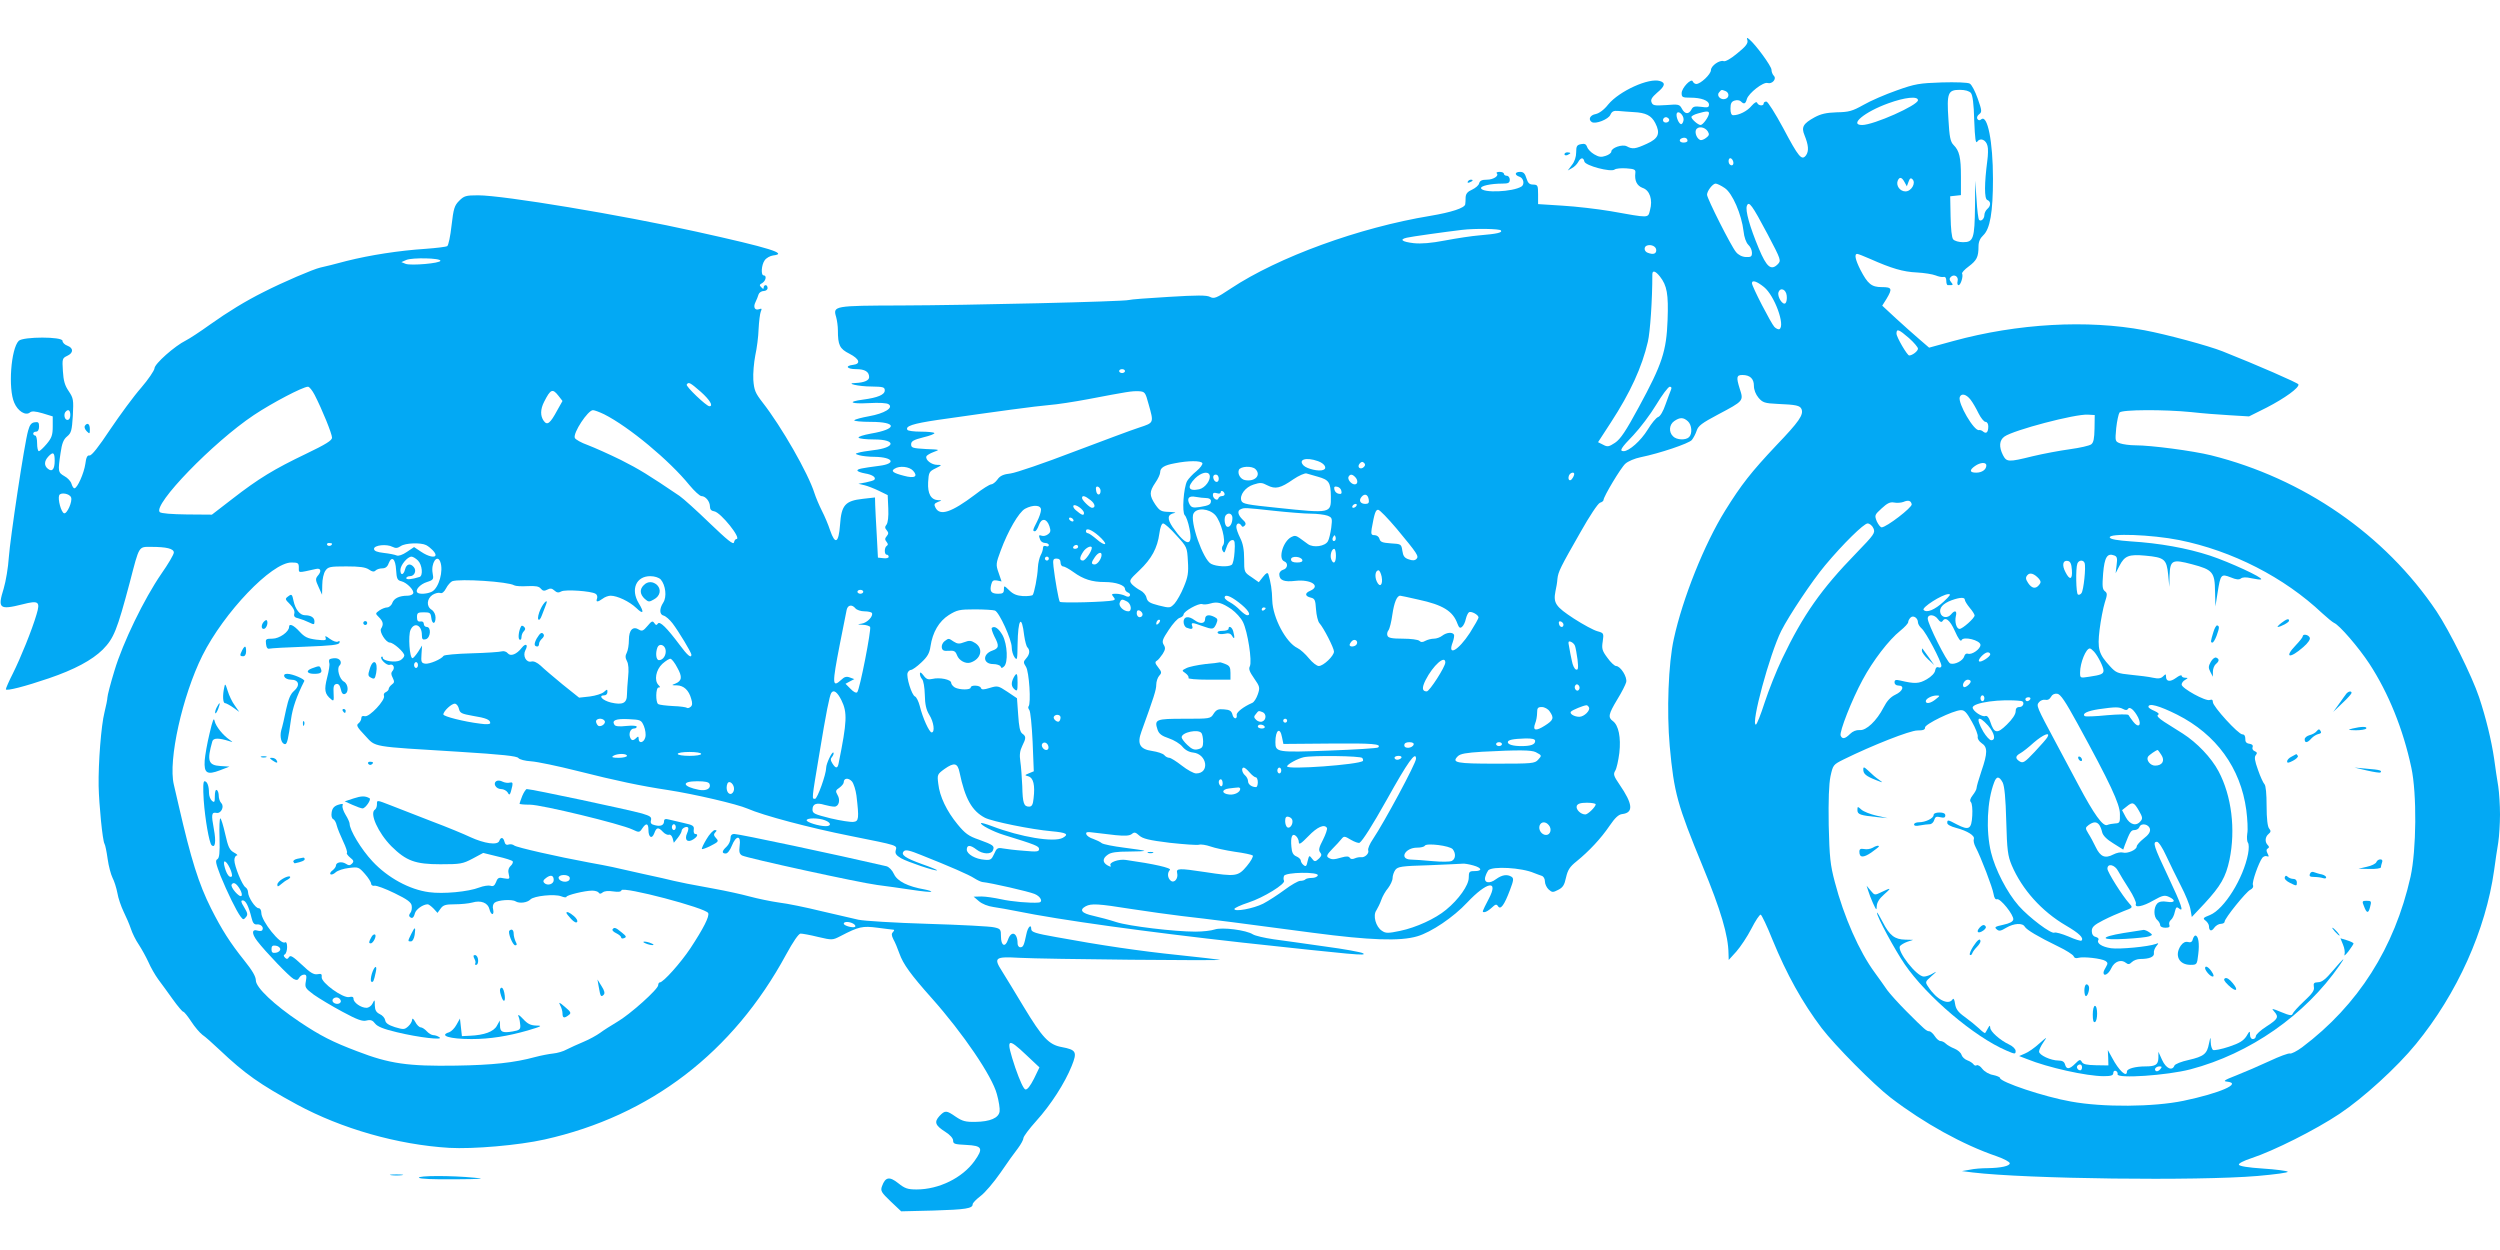 <?xml version="1.0" standalone="no"?>
<!DOCTYPE svg PUBLIC "-//W3C//DTD SVG 20010904//EN"
 "http://www.w3.org/TR/2001/REC-SVG-20010904/DTD/svg10.dtd">
<svg version="1.0" xmlns="http://www.w3.org/2000/svg"
 width="1280pt" height="640pt" viewBox="0 0 1280 640"
 preserveAspectRatio="xMidYMid meet">
<g transform="translate(0,640) scale(0.1,-0.1)"
fill="#03a9f4" stroke="none">
<path d="M8947 6192 c3 -15 -10 -31 -52 -65 -32 -27 -62 -44 -70 -40 -21 7
-65 -24 -65 -46 0 -21 -53 -71 -75 -71 -7 0 -15 6 -18 13 -7 19 -57 -33 -57
-60 0 -21 5 -23 44 -23 57 0 96 -15 96 -36 0 -14 -7 -16 -40 -11 -33 4 -42 2
-50 -14 -14 -26 -34 -24 -49 5 -12 22 -17 23 -80 18 -60 -4 -69 -2 -75 14 -6
14 2 26 28 49 41 34 45 51 15 60 -56 18 -208 -51 -265 -120 -21 -27 -46 -45
-64 -49 -29 -5 -40 -28 -20 -41 19 -12 85 14 95 37 8 18 17 22 40 20 17 -2 53
-4 80 -6 61 -3 90 -17 110 -56 27 -53 17 -79 -43 -106 -59 -27 -74 -29 -103
-13 -23 12 -79 -8 -79 -27 0 -7 -13 -17 -29 -22 -23 -8 -35 -6 -59 8 -17 10
-33 27 -36 38 -5 14 -13 18 -31 14 -21 -4 -25 -10 -25 -42 0 -23 -8 -48 -22
-65 l-21 -28 21 12 c12 6 26 20 32 31 13 24 27 26 32 3 4 -21 136 -56 155 -41
6 5 33 8 60 6 41 -3 48 -6 46 -23 -5 -40 8 -66 37 -77 37 -12 53 -61 38 -114
-11 -42 0 -41 -203 -5 -66 11 -176 24 -245 28 l-125 8 0 50 c0 46 -2 49 -25
50 -19 0 -27 7 -35 33 -7 24 -15 32 -32 32 -28 0 -30 -16 -3 -25 21 -7 27 -39
10 -50 -45 -28 -199 -34 -207 -9 -4 12 49 24 110 24 30 0 37 4 37 20 0 11 -7
20 -15 20 -8 0 -15 5 -15 10 0 6 -10 10 -22 10 -12 0 -18 -3 -15 -7 14 -13
-17 -33 -50 -33 -26 0 -36 -5 -40 -19 -2 -10 -19 -24 -36 -32 -23 -10 -32 -21
-33 -39 0 -14 -1 -30 -2 -36 -3 -19 -71 -41 -178 -59 -365 -60 -779 -211
-1022 -372 -75 -50 -86 -54 -107 -43 -17 9 -64 9 -211 0 -104 -6 -196 -13
-204 -16 -23 -8 -823 -27 -1166 -28 -345 -1 -350 -2 -333 -59 5 -18 9 -48 9
-68 0 -76 9 -95 59 -120 52 -27 60 -52 19 -57 -44 -5 -32 -22 15 -22 45 0 67
-13 67 -41 0 -17 -26 -28 -70 -30 -56 -1 15 -18 83 -18 59 -1 67 -3 67 -20 0
-22 -36 -37 -111 -47 -84 -11 -64 -23 28 -18 55 3 94 1 103 -6 26 -18 -22 -47
-100 -61 -39 -7 -73 -16 -76 -21 -3 -4 35 -8 85 -8 136 0 136 -37 0 -60 -38
-7 -67 -16 -63 -21 3 -5 38 -9 79 -9 115 0 112 -42 -4 -55 -31 -4 -65 -9 -76
-13 -18 -5 -18 -6 5 -13 14 -4 50 -8 80 -8 94 -2 110 -35 22 -46 -91 -12 -112
-16 -112 -24 0 -5 18 -11 39 -15 38 -6 59 -21 47 -33 -3 -3 -23 -9 -43 -13
l-38 -7 30 -7 c17 -4 50 -17 75 -29 l45 -22 3 -68 c2 -42 -2 -74 -9 -83 -9
-11 -9 -18 1 -29 10 -12 10 -18 0 -30 -10 -12 -10 -18 -1 -29 8 -10 9 -16 1
-21 -13 -8 -13 -45 0 -45 6 0 10 -5 10 -11 0 -6 -12 -9 -27 -7 l-28 3 -6 115
c-4 63 -7 132 -8 154 l-1 39 -62 -7 c-91 -10 -110 -32 -117 -133 -7 -94 -25
-104 -51 -28 -9 28 -28 73 -42 100 -14 28 -31 68 -38 90 -32 102 -169 341
-266 465 -37 48 -43 62 -47 115 -2 33 3 89 10 125 8 36 16 97 17 135 2 39 7
79 11 89 7 16 5 18 -8 13 -22 -8 -32 10 -19 36 6 12 13 30 16 40 3 9 15 17 26
17 11 0 20 7 20 15 0 8 -4 15 -10 15 -5 0 -10 -5 -10 -12 0 -9 -3 -9 -12 1
-11 10 -10 14 5 22 18 11 24 39 7 39 -15 0 -12 53 5 77 8 12 28 23 43 25 79 9
-13 38 -393 122 -381 85 -988 186 -1117 186 -63 0 -72 -3 -97 -28 -24 -24 -29
-39 -39 -126 -6 -55 -16 -102 -22 -106 -6 -4 -56 -10 -111 -14 -137 -9 -284
-32 -404 -62 -55 -15 -116 -30 -135 -34 -36 -8 -192 -75 -290 -125 -94 -47
-182 -101 -275 -167 -50 -36 -105 -72 -123 -81 -57 -28 -161 -120 -161 -143
-1 -11 -31 -56 -68 -99 -38 -43 -109 -140 -159 -214 -59 -89 -95 -135 -106
-133 -11 2 -17 -10 -21 -43 -7 -48 -41 -125 -56 -125 -5 0 -11 10 -15 23 -3
12 -19 30 -36 39 -33 19 -34 24 -20 118 7 50 15 70 33 85 22 18 25 30 30 107
4 81 3 89 -21 125 -20 29 -27 53 -30 103 -4 63 -3 66 22 78 33 15 33 40 1 52
-14 5 -25 16 -25 25 0 22 -201 22 -224 0 -40 -40 -55 -245 -23 -317 18 -43 58
-68 80 -50 9 8 27 7 65 -4 l52 -16 0 -51 c0 -44 -5 -59 -31 -90 -17 -20 -35
-37 -40 -37 -5 0 -9 18 -9 40 0 22 -4 40 -10 40 -5 0 -10 5 -10 10 0 6 7 10
15 10 9 0 15 10 15 26 0 21 -4 25 -22 22 -17 -2 -26 -13 -34 -43 -19 -65 -92
-552 -99 -650 -3 -49 -15 -121 -26 -158 -32 -103 -23 -111 97 -81 82 21 91 14
71 -52 -23 -79 -82 -224 -121 -302 -20 -39 -36 -76 -36 -81 0 -11 100 15 220
56 132 45 221 93 276 147 57 58 73 98 139 346 49 189 44 180 109 180 78 0 116
-9 116 -29 0 -10 -29 -59 -64 -109 -88 -128 -197 -352 -240 -496 -20 -65 -36
-127 -36 -137 0 -9 -7 -44 -15 -76 -17 -66 -32 -259 -30 -378 2 -95 20 -279
30 -295 4 -6 11 -41 16 -77 5 -37 17 -81 25 -97 9 -17 20 -52 25 -78 4 -26 19
-69 32 -96 13 -26 30 -66 37 -87 7 -22 25 -59 41 -82 15 -23 37 -63 49 -89 11
-26 34 -66 50 -88 17 -23 51 -69 75 -103 25 -35 49 -63 53 -63 5 0 23 -23 41
-50 18 -28 44 -58 57 -68 14 -9 53 -44 88 -77 130 -123 205 -176 396 -280 229
-124 516 -206 780 -222 121 -7 356 13 489 43 541 121 964 445 1236 947 36 66
64 107 74 107 9 0 49 -7 89 -17 73 -17 74 -17 115 4 94 49 113 53 190 43 40
-5 76 -10 81 -10 6 0 5 -5 -2 -12 -8 -8 -8 -17 2 -37 8 -14 22 -47 31 -73 19
-54 58 -108 165 -228 161 -181 310 -400 334 -492 10 -35 16 -75 14 -88 -4 -34
-49 -53 -124 -54 -51 -1 -67 4 -100 26 -49 34 -55 34 -84 4 -28 -31 -22 -48
30 -81 24 -15 40 -33 40 -45 0 -17 8 -19 67 -22 83 -4 89 -17 42 -83 -62 -86
-182 -145 -296 -145 -46 0 -60 5 -94 32 -45 36 -66 32 -83 -15 -9 -24 -4 -32
44 -78 l54 -51 165 4 c168 5 201 11 201 32 0 7 18 25 40 42 22 16 68 70 102
119 34 50 74 106 90 126 15 20 28 44 28 52 0 8 29 47 65 87 76 84 147 195 182
282 29 72 24 83 -51 97 -66 12 -99 48 -194 205 -43 72 -94 155 -112 184 -44
69 -36 75 90 68 122 -7 1052 -16 1025 -10 -11 2 -105 13 -210 24 -196 20 -405
51 -627 92 -108 19 -128 26 -128 41 0 29 -18 10 -25 -26 -12 -57 -16 -67 -31
-67 -8 0 -14 9 -14 19 0 56 -32 69 -49 20 -14 -42 -36 -32 -36 16 0 36 -2 40
-35 47 -19 5 -172 13 -340 18 -168 5 -327 15 -355 21 -27 6 -113 26 -190 44
-77 19 -174 39 -217 44 -42 6 -109 20 -150 31 -40 11 -122 29 -183 40 -133 24
-160 30 -205 40 -19 5 -89 21 -155 35 -66 15 -138 31 -160 36 -22 5 -76 15
-120 23 -162 30 -369 77 -382 87 -7 6 -20 8 -29 5 -11 -4 -18 1 -21 14 -6 24
-19 26 -27 4 -9 -23 -76 -13 -148 20 -29 14 -118 51 -198 81 -80 31 -173 67
-208 81 -75 29 -72 29 -72 5 0 -11 -5 -23 -10 -26 -30 -18 16 -119 84 -188 76
-75 122 -92 251 -92 102 0 114 2 165 29 l54 29 73 -18 c40 -9 75 -20 78 -25 3
-5 -2 -16 -11 -24 -11 -11 -14 -25 -9 -43 6 -24 4 -25 -25 -20 -26 6 -32 3
-40 -19 -8 -19 -15 -24 -29 -19 -10 3 -36 -1 -57 -9 -56 -22 -186 -34 -257
-24 -100 13 -212 74 -290 158 -58 62 -117 160 -117 193 0 6 -9 27 -21 46 -11
18 -18 39 -15 47 4 10 -1 10 -24 3 -20 -7 -29 -18 -32 -39 -3 -17 1 -31 8 -34
6 -2 15 -17 18 -32 4 -16 19 -52 33 -82 14 -29 23 -56 19 -59 -3 -3 5 -14 17
-24 18 -14 20 -20 9 -31 -10 -10 -17 -10 -32 0 -21 13 -50 7 -50 -10 0 -6 -8
-17 -17 -24 -10 -7 -15 -16 -11 -20 5 -4 16 0 27 10 10 9 40 19 68 22 47 6 50
5 81 -30 18 -20 32 -43 32 -50 0 -8 8 -13 18 -11 9 2 55 -15 102 -38 66 -32
86 -47 88 -65 2 -13 -1 -29 -7 -36 -6 -7 -8 -16 -4 -19 12 -13 21 -7 27 16 5
21 42 47 66 47 5 0 18 -10 30 -22 l20 -22 16 22 c13 18 25 22 72 22 31 0 72 4
90 9 44 13 80 -1 88 -34 3 -14 10 -25 15 -25 5 0 7 10 4 23 -4 14 -1 28 7 35
17 14 89 19 108 7 19 -12 60 -7 76 10 18 18 123 29 157 16 15 -6 27 -7 27 -3
0 9 95 32 132 32 15 0 30 -5 33 -10 5 -8 11 -7 21 1 9 7 29 9 53 5 27 -4 41
-2 43 6 7 21 434 -91 444 -117 7 -17 -24 -78 -91 -180 -50 -75 -139 -175 -157
-175 -4 0 -8 -6 -8 -14 0 -21 -147 -152 -210 -188 -30 -18 -70 -43 -87 -56
-18 -13 -56 -34 -85 -46 -29 -12 -68 -30 -86 -39 -17 -10 -49 -19 -70 -21 -20
-2 -62 -10 -92 -18 -106 -29 -217 -41 -405 -44 -246 -4 -342 10 -505 73 -127
48 -190 80 -296 151 -130 87 -224 176 -224 212 0 20 -18 51 -59 102 -73 91
-116 159 -170 266 -64 127 -103 253 -166 527 -8 33 -19 82 -25 108 -30 124 44
455 146 660 111 222 355 477 456 477 34 0 38 -3 38 -26 0 -29 -7 -28 88 -7 25
6 30 -12 8 -36 -11 -14 -11 -22 5 -56 l18 -40 1 50 c0 29 7 60 16 73 14 20 23
22 107 22 69 0 98 -4 116 -16 17 -12 26 -13 34 -5 6 6 21 11 34 11 16 0 27 8
33 26 16 40 35 23 38 -34 3 -45 6 -53 27 -58 29 -7 69 -49 60 -63 -3 -6 -16
-11 -28 -11 -42 0 -69 -13 -78 -36 -4 -13 -17 -24 -27 -24 -9 0 -27 -7 -39
-15 -22 -16 -22 -16 -3 -35 22 -22 25 -37 11 -59 -10 -16 25 -71 45 -71 18 0
74 -49 74 -66 0 -7 -9 -18 -21 -25 -25 -13 -89 -3 -89 13 0 6 -3 8 -7 5 -10
-10 27 -46 42 -41 18 7 29 -14 15 -31 -9 -10 -8 -19 1 -36 9 -19 9 -24 -5 -34
-9 -7 -16 -17 -16 -23 0 -5 -7 -12 -15 -16 -8 -3 -12 -11 -9 -19 8 -21 -75
-110 -98 -104 -12 3 -18 0 -18 -10 0 -9 -7 -21 -15 -27 -12 -9 -7 -19 34 -62
57 -61 24 -55 480 -83 223 -14 297 -22 305 -32 6 -8 35 -15 66 -17 30 -2 136
-24 235 -49 202 -51 326 -77 465 -98 136 -21 354 -72 407 -95 79 -35 320 -99
527 -140 249 -50 239 -47 232 -74 -4 -16 2 -25 27 -40 33 -19 178 -68 185 -62
1 2 -32 16 -75 31 -89 32 -113 49 -95 67 9 9 30 4 89 -20 146 -58 245 -101
272 -119 14 -9 33 -18 41 -19 43 -4 239 -49 267 -61 32 -13 45 -42 21 -44 -41
-4 -141 5 -193 17 -33 7 -78 14 -100 14 l-40 -1 27 -23 c16 -14 46 -26 75 -30
26 -4 80 -13 118 -21 225 -46 662 -106 1155 -161 581 -63 640 -69 619 -55 -9
6 -97 22 -195 35 -99 14 -217 31 -264 37 -47 7 -94 18 -105 25 -34 22 -158 38
-196 25 -17 -6 -62 -11 -98 -11 -108 0 -341 28 -406 49 -33 11 -86 25 -117 32
-60 13 -74 30 -39 49 29 15 63 13 233 -14 84 -13 200 -29 258 -36 133 -15 346
-42 673 -86 289 -38 445 -44 533 -18 72 21 186 98 256 173 101 107 163 119
111 20 -37 -72 -36 -69 -22 -69 7 0 23 10 36 22 20 19 25 20 33 8 13 -20 32 6
61 83 19 50 20 60 8 68 -23 14 -48 10 -79 -12 -35 -27 -65 -19 -55 13 4 13 11
27 15 32 21 22 171 14 235 -14 11 -4 28 -11 38 -14 10 -3 17 -15 17 -29 0 -13
9 -32 19 -41 18 -16 22 -16 49 -2 24 12 32 25 40 63 9 39 19 55 54 83 63 51
125 117 169 182 28 41 46 58 65 60 59 7 54 52 -14 151 -30 44 -33 53 -22 71 7
11 16 52 21 91 9 79 -4 142 -33 163 -26 19 -23 35 22 110 23 37 43 77 46 89 7
26 -29 83 -52 83 -7 0 -28 19 -44 42 -27 36 -30 47 -24 84 6 42 5 43 -27 52
-19 5 -73 34 -121 65 -93 61 -106 79 -94 140 4 17 9 46 10 63 4 37 15 59 119
241 45 80 88 145 99 149 10 3 18 9 18 14 0 17 89 166 112 186 13 12 48 27 78
33 98 20 246 70 262 88 8 10 20 32 25 48 8 25 27 39 108 82 134 71 133 70 112
134 -18 58 -16 69 14 69 39 0 59 -19 59 -55 0 -21 9 -44 24 -62 21 -24 31 -28
97 -31 95 -4 115 -8 123 -27 11 -29 -13 -64 -129 -185 -130 -138 -180 -202
-262 -334 -107 -172 -218 -450 -263 -657 -28 -125 -37 -372 -21 -549 22 -240
39 -300 169 -616 93 -225 131 -354 132 -447 l1 -32 39 43 c21 24 56 76 77 117
21 41 42 73 48 72 5 -2 33 -60 60 -128 73 -178 153 -322 252 -453 68 -89 266
-289 353 -356 171 -131 370 -241 543 -300 37 -13 67 -29 67 -36 0 -14 -45 -24
-114 -25 -28 0 -69 -3 -91 -8 l-40 -7 55 -7 c277 -33 1151 -44 1458 -18 90 8
160 17 155 22 -4 4 -62 12 -127 16 -75 5 -121 12 -123 20 -2 6 24 20 64 33
113 37 330 146 451 227 122 81 296 240 392 358 211 258 357 583 400 890 6 44
15 107 21 141 5 33 9 98 9 144 0 46 -4 111 -9 144 -6 34 -15 97 -21 141 -14
95 -42 210 -77 315 -36 108 -152 341 -218 440 -264 393 -682 681 -1155 799
-94 23 -306 51 -387 51 -28 0 -64 5 -78 10 -26 10 -26 11 -20 78 4 37 12 73
17 80 13 15 227 16 368 2 52 -6 140 -13 195 -16 l100 -6 90 45 c93 48 168 102
163 119 -3 8 -214 100 -388 169 -73 29 -288 87 -400 108 -292 55 -650 35 -979
-55 l-124 -34 -51 44 c-28 24 -82 72 -120 107 l-69 64 22 35 c31 52 28 60 -24
60 -53 0 -72 16 -110 89 -26 52 -32 81 -16 81 5 0 35 -12 67 -26 108 -48 168
-66 238 -69 38 -2 81 -9 96 -15 15 -6 33 -10 41 -8 9 2 14 -5 14 -19 0 -13 3
-23 8 -23 28 -1 29 1 17 15 -10 12 -10 19 -2 27 17 17 41 2 35 -21 -3 -12 -1
-21 5 -21 11 0 25 47 18 59 -3 4 12 21 34 37 41 31 50 48 50 103 0 23 8 41 24
56 35 33 50 117 50 290 0 189 -28 331 -60 304 -8 -7 -14 -6 -20 2 -4 7 0 17 9
24 15 11 15 18 -7 80 -13 37 -31 72 -41 77 -9 6 -73 8 -143 6 -115 -4 -136 -7
-231 -41 -57 -20 -134 -53 -170 -74 -57 -32 -75 -37 -137 -38 -54 -2 -81 -8
-114 -26 -58 -32 -68 -50 -51 -91 21 -52 23 -81 8 -103 -22 -29 -37 -12 -118
141 -40 74 -78 134 -85 134 -8 0 -14 -4 -14 -10 0 -14 -27 -12 -33 3 -3 8 -13
3 -29 -15 -22 -27 -64 -48 -94 -48 -9 0 -14 11 -14 34 0 26 5 36 21 41 12 4
26 2 32 -4 16 -16 24 -14 31 12 9 30 84 89 106 82 23 -7 48 21 32 37 -7 7 -12
21 -12 31 0 18 -81 129 -114 156 -12 10 -14 9 -9 -7z m-113 -258 c20 -8 21
-33 1 -40 -23 -9 -48 15 -34 32 13 16 12 16 33 8z m1257 -10 c9 -11 15 -57 17
-140 4 -97 7 -121 16 -109 15 22 45 9 52 -22 4 -13 3 -47 -1 -76 -15 -115 -16
-195 0 -201 19 -7 19 -30 0 -46 -8 -7 -15 -21 -15 -31 0 -19 -17 -35 -27 -25
-4 3 -10 50 -13 104 l-7 97 -1 -132 c-2 -165 -8 -183 -61 -183 -21 0 -44 6
-51 15 -7 8 -12 54 -13 117 l-2 103 28 3 27 3 0 94 c0 100 -8 133 -38 163 -16
16 -21 41 -26 130 -9 136 -3 152 58 152 28 0 48 -6 57 -16z m-271 -37 c0 -26
-227 -127 -286 -127 -68 0 12 67 134 111 85 31 152 38 152 16z m-1200 -98 c0
-10 -5 -21 -10 -24 -12 -7 -33 42 -24 56 8 14 34 -10 34 -32z m130 31 c0 -17
-31 -60 -43 -60 -13 0 -47 30 -47 41 0 5 15 13 33 18 44 13 57 13 57 1z m-205
-29 c7 -12 -12 -24 -25 -16 -11 7 -4 25 10 25 5 0 11 -4 15 -9z m199 -64 c9
-15 7 -21 -9 -33 -10 -8 -24 -13 -29 -11 -17 6 -29 34 -23 51 9 22 46 17 61
-7z m-104 -48 c0 -5 -9 -9 -20 -9 -22 0 -27 16 -7 23 15 5 27 -1 27 -14z m233
-103 c6 -16 -2 -28 -14 -20 -12 7 -11 34 0 34 5 0 11 -6 14 -14z m878 -108
l12 -22 9 24 c6 17 11 21 20 12 19 -19 -6 -62 -36 -62 -28 0 -49 29 -40 54 9
22 21 20 35 -6z m-920 -31 c39 -26 86 -135 96 -221 3 -30 13 -58 24 -69 11
-10 19 -28 19 -41 0 -20 -5 -23 -31 -22 -20 1 -39 11 -51 26 -25 30 -148 274
-148 293 0 19 29 57 44 57 7 0 28 -10 47 -23z m219 -236 c70 -133 70 -135 52
-154 -34 -34 -57 -15 -97 81 -46 110 -70 195 -61 218 10 27 26 6 106 -145z
m-1365 19 c7 -11 -17 -17 -110 -25 -38 -3 -117 -15 -175 -26 -73 -14 -123 -18
-162 -14 -60 7 -75 19 -35 28 19 5 198 30 282 40 67 8 194 6 200 -3z m795
-101 c0 -19 -16 -24 -44 -13 -19 7 -21 31 -3 37 22 7 47 -5 47 -24z m-6225
-54 c0 -13 -150 -26 -178 -16 l-22 9 25 11 c31 13 175 10 175 -4z m6244 -81
c36 -46 44 -89 39 -223 -6 -159 -27 -224 -147 -445 -67 -124 -94 -164 -122
-183 -32 -21 -39 -22 -61 -10 l-26 13 65 100 c101 155 160 285 190 414 12 51
23 215 23 345 0 23 16 18 39 -11z m533 -54 c54 -44 109 -196 79 -215 -5 -3
-17 2 -26 11 -17 18 -115 207 -115 224 0 18 25 10 62 -20z m116 -44 c2 -16 -1
-33 -6 -38 -14 -14 -44 34 -36 56 10 27 39 14 42 -18z m626 -217 c25 -22 46
-47 46 -54 0 -13 -29 -35 -45 -35 -10 0 -65 94 -65 112 0 27 12 22 64 -23z
m-4014 -169 c0 -5 -7 -10 -15 -10 -8 0 -15 5 -15 10 0 6 7 10 15 10 8 0 15 -4
15 -10z m-2172 -106 c46 -41 66 -74 44 -74 -15 0 -122 102 -116 111 9 15 17
11 72 -37z m-1977 -16 c39 -76 89 -199 89 -219 0 -14 -32 -34 -132 -82 -165
-79 -244 -127 -378 -231 l-105 -81 -128 1 c-77 1 -132 5 -139 12 -37 37 272
357 482 497 93 62 251 145 277 145 7 0 22 -19 34 -42z m6944 25 c-4 -10 -17
-44 -28 -75 -11 -33 -27 -60 -37 -63 -10 -3 -34 -32 -54 -65 -35 -57 -95 -110
-123 -110 -24 0 -13 17 50 82 34 36 87 106 117 156 30 50 61 91 69 92 9 0 11
-6 6 -17z m-5696 -29 l21 -27 -27 -48 c-36 -67 -51 -79 -69 -54 -18 25 -18 59
2 98 33 65 43 69 73 31z m3022 -44 c27 -96 28 -94 -48 -119 -38 -12 -189 -69
-338 -125 -148 -57 -292 -106 -320 -110 -37 -4 -55 -12 -68 -31 -10 -14 -25
-25 -32 -25 -8 0 -45 -23 -82 -52 -122 -92 -180 -111 -203 -68 -9 17 -7 22 12
30 22 8 22 9 2 9 -38 2 -55 33 -52 92 3 50 5 55 38 71 34 17 34 18 8 18 -28 0
-61 25 -55 43 2 6 19 16 38 23 33 12 32 12 -41 15 -67 4 -75 6 -75 24 0 16 12
23 63 36 34 8 59 18 56 22 -4 4 -36 7 -70 7 -35 0 -65 4 -68 9 -12 19 27 32
155 51 314 45 499 70 569 76 41 3 131 17 200 30 205 39 223 42 259 41 33 -2
35 -4 52 -67z m4208 24 c11 -14 29 -45 41 -70 12 -24 28 -44 36 -44 8 0 14
-10 14 -23 0 -30 -10 -40 -26 -27 -6 6 -16 9 -21 8 -25 -8 -110 138 -99 169 8
21 33 15 55 -13z m-9729 -79 c0 -16 -6 -25 -15 -25 -15 0 -21 31 -8 43 13 14
23 6 23 -18z m2733 4 c127 -64 335 -237 437 -363 25 -30 52 -55 61 -56 22 0
44 -28 44 -54 0 -14 7 -22 22 -24 33 -5 143 -142 113 -142 -5 0 -10 -8 -12
-17 -3 -14 -34 12 -124 98 -66 64 -136 127 -155 140 -158 107 -207 137 -300
184 -59 29 -135 63 -169 76 -34 12 -64 29 -67 37 -10 25 67 142 93 142 8 0 34
-10 57 -21z m7631 -73 c-1 -52 -5 -72 -17 -81 -9 -7 -58 -18 -109 -25 -51 -7
-137 -23 -191 -36 -125 -31 -133 -30 -152 6 -21 42 -19 76 8 95 47 33 361 116
427 112 l35 -2 -1 -69z m-2082 37 c20 -18 24 -63 6 -81 -17 -17 -64 -15 -82 4
-23 22 -20 60 6 78 29 20 47 20 70 -1z m-8362 -202 c0 -44 -13 -59 -35 -41
-20 16 -19 39 2 62 25 27 33 22 33 -21z m6468 -2 c34 -12 49 -37 27 -45 -22
-9 -82 5 -100 22 -31 31 11 45 73 23z m-592 -10 c3 -6 -10 -24 -30 -41 -20
-16 -41 -39 -48 -51 -18 -34 -27 -160 -12 -175 7 -6 18 -37 24 -68 20 -96 -16
-93 -86 7 -29 43 -27 65 8 72 13 2 2 5 -24 6 -43 1 -50 5 -73 38 -31 47 -31
65 0 111 14 20 25 44 25 53 0 24 20 37 75 47 70 14 133 14 141 1z m827 -20
c-17 -17 -37 -1 -22 17 8 10 15 12 23 4 7 -7 7 -13 -1 -21z m3187 8 c0 -21
-22 -37 -52 -37 -34 0 -36 13 -6 34 27 19 58 21 58 3z m-5495 -27 c27 -30 8
-41 -47 -26 -55 14 -68 24 -48 36 26 17 76 11 95 -10z m1753 8 c31 -31 -3 -66
-54 -56 -22 4 -39 31 -31 52 8 19 67 22 85 4z m-235 -30 c8 -24 -22 -66 -53
-73 -56 -12 -65 11 -21 56 31 30 66 38 74 17z m555 -9 c57 -16 65 -29 66 -101
1 -87 2 -87 -274 -58 -156 16 -178 20 -184 36 -11 28 20 70 62 83 34 11 43 11
71 -4 41 -21 67 -15 133 31 28 19 58 32 67 30 9 -3 35 -10 59 -17z m1312 14
c0 -5 -4 -15 -10 -23 -11 -18 -25 -7 -17 15 6 15 27 21 27 8z m-1820 -24 c0
-24 -23 -21 -28 4 -2 10 3 17 12 17 10 0 16 -9 16 -21z m698 9 c16 -16 15 -38
-2 -38 -18 0 -39 27 -31 40 8 13 18 13 33 -2z m-1303 -71 c0 -26 -20 -25 -23
2 -3 16 1 22 10 19 7 -3 13 -12 13 -21z m1233 -1 c3 -13 -1 -17 -14 -14 -11 2
-20 11 -22 22 -3 13 1 17 14 14 11 -2 20 -11 22 -22z m-598 -17 c0 -5 -6 -9
-14 -9 -8 0 -16 -5 -18 -12 -5 -15 -28 -1 -28 18 0 11 6 13 20 9 12 -4 20 -2
20 5 0 6 5 8 10 5 6 -3 10 -10 10 -16z m-5906 -16 c8 -20 -21 -86 -36 -81 -15
5 -33 72 -25 92 7 17 54 9 61 -11z m6644 -11 c3 -16 -2 -22 -17 -22 -26 0 -36
17 -20 36 16 19 33 13 37 -14z m-1424 -3 c23 -18 27 -39 7 -39 -11 0 -51 39
-51 50 0 16 15 12 44 -11z m592 11 c14 0 24 -6 24 -14 0 -19 -9 -24 -57 -32
-35 -5 -43 -3 -53 15 -15 30 -3 44 32 37 17 -3 41 -6 54 -6z m3612 -32 c3 -16
-130 -118 -154 -118 -6 0 -17 14 -25 31 -12 31 -11 33 25 66 29 27 44 34 64
30 15 -3 36 -1 47 3 26 11 39 7 43 -12z m-4238 -45 c0 -15 -12 -11 -42 15 -10
8 -15 19 -12 23 7 12 54 -20 54 -38z m1395 37 c-3 -5 -11 -10 -16 -10 -6 0 -7
5 -4 10 3 6 11 10 16 10 6 0 7 -4 4 -10z m-1615 -20 c0 -12 -9 -38 -20 -60
-23 -44 -24 -50 -11 -50 5 0 14 14 20 31 13 38 40 36 54 -5 8 -24 6 -32 -8
-42 -9 -7 -23 -10 -31 -7 -16 6 -17 2 -8 -21 3 -9 15 -16 25 -16 10 0 19 -5
19 -11 0 -6 -7 -9 -15 -5 -9 3 -15 0 -15 -10 0 -8 -5 -25 -12 -37 -6 -12 -13
-40 -14 -62 -2 -49 -19 -133 -27 -142 -4 -3 -26 -6 -49 -5 -30 2 -50 9 -70 29
-27 26 -28 26 -28 5 0 -18 -6 -22 -29 -22 -36 0 -45 12 -36 47 5 20 11 24 29
21 l24 -5 -15 44 c-15 42 -14 48 11 115 37 100 92 195 124 213 41 22 82 20 82
-5z m1190 -5 c74 -8 161 -15 192 -15 31 0 69 -5 84 -10 25 -10 26 -13 20 -62
-4 -28 -11 -59 -17 -69 -14 -26 -74 -35 -102 -15 -12 9 -32 23 -44 32 -17 12
-26 13 -42 4 -42 -22 -68 -111 -36 -124 22 -8 18 -37 -5 -43 -11 -3 -20 -13
-20 -23 0 -31 24 -41 82 -34 80 9 133 -26 76 -51 -29 -12 -27 -28 4 -35 20 -5
23 -13 26 -60 2 -30 10 -62 17 -70 22 -24 75 -128 75 -146 0 -22 -54 -74 -78
-74 -10 0 -33 18 -50 39 -18 22 -44 46 -59 53 -59 28 -126 155 -129 243 -1 55
-8 95 -20 135 -4 10 -11 7 -27 -13 l-22 -28 -37 26 c-38 25 -38 26 -38 93 0
48 -6 79 -20 107 -11 22 -20 47 -20 57 0 20 15 24 26 7 4 -8 9 -8 17 0 8 8 5
17 -11 31 -24 23 -29 46 -9 53 18 8 21 8 167 -8z m-298 -22 c30 -34 57 -135
40 -155 -7 -9 -7 -19 -2 -28 7 -12 10 -11 15 5 11 35 22 50 36 50 11 0 13 -14
10 -60 -2 -33 -8 -63 -15 -67 -17 -12 -78 -9 -105 5 -41 20 -111 220 -90 258
16 31 79 26 111 -8z m929 -70 c107 -129 115 -141 101 -155 -8 -8 -20 -9 -39
-2 -22 7 -29 17 -33 44 -5 34 -6 35 -59 38 -43 3 -54 7 -58 23 -3 11 -14 19
-25 19 -17 0 -19 5 -15 33 14 79 20 97 33 97 8 0 50 -44 95 -97z m-841 55 c0
-30 -15 -52 -29 -44 -12 8 -15 49 -4 59 14 15 33 6 33 -15z m-815 -8 c3 -5 2
-10 -4 -10 -5 0 -13 5 -16 10 -3 6 -2 10 4 10 5 0 13 -4 16 -10z m528 -81 c55
-60 55 -61 59 -132 4 -60 0 -82 -21 -132 -13 -33 -35 -71 -47 -85 -23 -24 -24
-24 -81 -10 -47 12 -58 19 -63 40 -3 14 -17 30 -31 37 -14 7 -33 21 -43 31
-16 19 -15 22 38 72 62 59 92 114 102 189 4 31 12 51 19 51 8 0 38 -27 68 -61z
m3569 36 c10 -23 5 -31 -88 -127 -179 -184 -272 -316 -379 -540 -30 -62 -70
-164 -90 -225 -20 -62 -40 -113 -45 -113 -27 0 71 362 130 480 40 79 158 256
225 336 91 109 198 214 217 214 10 0 24 -11 30 -25z m-3966 -39 c21 -19 36
-37 32 -41 -4 -4 -23 6 -43 24 -20 17 -40 31 -45 31 -6 0 -10 5 -10 10 0 19
27 10 66 -24z m1210 -23 c-10 -10 -19 5 -10 18 6 11 8 11 12 0 2 -7 1 -15 -2
-18z m4321 2 c273 -55 538 -191 733 -375 25 -23 52 -45 60 -49 27 -10 128
-128 181 -209 98 -150 173 -335 215 -532 29 -134 26 -422 -4 -559 -82 -364
-268 -657 -555 -873 -27 -20 -55 -34 -62 -32 -7 3 -55 -15 -106 -39 -52 -24
-128 -57 -169 -73 -62 -24 -70 -30 -47 -32 78 -9 -37 -59 -223 -98 -154 -32
-412 -34 -576 -4 -137 24 -364 100 -364 121 0 4 -16 11 -35 15 -20 3 -44 17
-55 31 -10 14 -24 22 -29 19 -5 -4 -13 -1 -16 4 -4 6 -18 16 -32 21 -14 5 -27
18 -30 28 -3 11 -19 25 -36 32 -18 7 -38 19 -45 26 -7 7 -19 13 -27 13 -7 0
-20 11 -29 25 -9 14 -22 25 -28 25 -14 0 -22 7 -117 102 -40 40 -84 89 -98
108 -13 19 -42 60 -64 90 -79 107 -158 285 -205 465 -23 87 -27 125 -31 290
-2 130 1 209 9 250 13 59 14 60 68 87 146 72 339 148 377 148 30 0 40 4 39 15
-1 17 143 87 183 89 19 1 30 -11 57 -59 19 -33 32 -68 30 -77 -2 -10 6 -23 20
-33 31 -20 31 -50 -1 -143 -14 -41 -25 -80 -25 -87 0 -7 -9 -23 -20 -37 -13
-17 -16 -28 -9 -35 6 -6 9 -37 7 -69 -4 -70 -17 -77 -79 -45 -47 25 -49 25
-49 7 0 -8 19 -18 46 -25 57 -15 97 -40 90 -57 -3 -8 1 -26 9 -41 28 -53 87
-208 92 -240 3 -20 10 -30 17 -27 17 7 88 -82 84 -104 -2 -11 -19 -20 -52 -27
-41 -9 -46 -12 -33 -23 12 -11 21 -9 49 8 39 23 84 26 95 5 10 -16 66 -50 171
-101 40 -19 76 -42 79 -50 3 -9 12 -12 25 -8 24 7 117 -3 138 -16 12 -8 13
-13 3 -30 -7 -11 -13 -24 -13 -30 0 -22 26 -8 40 23 16 35 51 47 75 27 11 -9
18 -8 30 4 9 9 28 16 43 16 47 0 73 11 70 30 -2 9 4 25 12 35 14 17 13 18 -2
12 -38 -14 -185 -28 -229 -22 -48 7 -76 26 -65 43 3 6 -3 12 -14 15 -13 3 -20
14 -20 30 0 20 11 31 58 55 31 16 79 37 105 47 48 18 48 18 29 39 -36 40 -112
161 -112 178 0 30 38 21 55 -12 9 -17 34 -58 56 -92 22 -34 37 -68 35 -75 -9
-23 35 -15 90 17 46 26 57 28 79 18 37 -17 31 -32 -10 -25 -24 4 -40 1 -50 -9
-19 -20 -19 -68 0 -84 8 -7 15 -19 15 -26 0 -8 11 -14 26 -14 19 0 25 4 21 14
-3 8 0 20 8 26 8 6 17 25 20 41 6 24 9 28 21 18 27 -22 15 14 -56 165 -73 154
-80 176 -56 176 8 0 29 -32 47 -72 19 -40 52 -109 75 -153 23 -44 45 -98 49
-120 l7 -40 65 69 c83 90 109 135 128 224 32 155 11 327 -56 453 -37 70 -111
147 -183 193 -28 18 -71 45 -95 60 -29 19 -40 31 -32 36 8 4 2 11 -18 20 -17
7 -31 16 -31 21 0 21 55 6 147 -40 200 -101 325 -273 354 -488 6 -47 9 -102 5
-121 -3 -20 -1 -41 3 -46 6 -7 6 -31 1 -58 -24 -126 -122 -283 -195 -313 -36
-14 -38 -17 -22 -29 9 -7 17 -20 17 -28 0 -25 13 -29 27 -8 8 11 23 20 34 20
10 0 19 5 19 11 0 17 110 153 131 163 12 6 18 15 14 25 -6 14 29 113 48 139 6
7 16 11 24 8 10 -4 11 -1 3 14 -7 13 -7 21 1 26 8 4 8 9 0 17 -16 16 -14 42 4
57 12 10 13 16 3 28 -8 9 -13 50 -13 116 0 60 -4 105 -11 111 -6 6 -21 38 -33
73 -17 47 -20 67 -11 76 8 10 6 15 -6 20 -9 3 -14 13 -11 20 4 10 -2 16 -16
18 -16 2 -22 10 -21 26 0 14 -5 22 -15 22 -21 0 -151 143 -151 165 0 12 -5 15
-16 11 -21 -8 -144 60 -144 79 0 8 8 19 18 24 16 10 16 10 0 11 -10 0 -18 5
-18 10 0 6 -13 1 -29 -11 -30 -22 -51 -19 -51 7 0 14 -2 14 -15 1 -11 -11 -24
-13 -52 -7 -21 5 -71 11 -112 15 -69 7 -77 10 -108 44 -58 63 -65 88 -53 188
6 48 18 110 26 136 14 43 14 50 1 60 -13 10 -14 26 -9 91 7 83 21 106 57 92
14 -5 17 -14 12 -49 l-5 -42 19 37 c27 53 49 61 134 53 97 -9 108 -18 116 -97
l6 -63 1 56 c3 82 13 87 115 60 106 -28 117 -40 118 -140 l2 -76 11 70 c15 95
18 98 67 79 28 -12 43 -13 52 -6 9 7 26 8 56 1 24 -5 46 -8 48 -5 10 9 -162
88 -261 121 -119 39 -260 64 -405 73 -70 5 -106 11 -109 20 -7 23 214 15 355
-13z m-9457 -19 c0 -11 -19 -15 -25 -6 -3 5 1 10 9 10 9 0 16 -2 16 -4z m482
-7 c22 -12 48 -38 48 -50 0 -17 -37 -9 -74 16 l-36 24 -37 -25 c-22 -15 -43
-22 -52 -18 -9 4 -38 10 -66 13 -35 4 -50 10 -50 21 0 19 65 26 95 10 16 -8
25 -7 42 4 23 16 102 19 130 5z m3338 -9 c0 -5 -7 -10 -16 -10 -8 0 -12 5 -9
10 3 6 10 10 16 10 5 0 9 -4 9 -10z m70 -5 c0 -18 -33 -65 -45 -65 -19 0 -19
15 1 45 14 22 44 35 44 20z m1250 -40 c0 -37 -13 -47 -24 -19 -8 20 2 54 15
54 5 0 9 -16 9 -35z m-1200 4 c0 -20 -21 -49 -35 -49 -19 0 -19 10 1 38 16 23
34 29 34 11z m-3500 -29 c22 -22 27 -78 8 -84 -41 -13 -68 -15 -68 -6 0 5 9
10 19 10 23 0 35 28 20 46 -18 22 -38 17 -45 -11 -8 -31 -24 -33 -24 -3 0 24
36 68 57 68 7 0 22 -9 33 -20z m3230 10 c0 -5 -4 -10 -10 -10 -5 0 -10 5 -10
10 0 6 5 10 10 10 6 0 10 -4 10 -10z m1298 -7 c2 -9 -7 -13 -27 -13 -21 0 -31
5 -31 16 0 19 51 16 58 -3z m-4414 -9 c18 -46 -7 -134 -42 -153 -23 -12 -65
-15 -75 -5 -13 13 14 43 49 54 34 11 35 14 29 46 -9 50 23 99 39 58z m3176 -4
c0 -11 6 -20 13 -20 7 0 31 -13 53 -29 51 -37 95 -51 160 -51 57 0 104 -16
104 -36 0 -6 7 -15 16 -18 8 -3 12 -10 9 -16 -4 -7 -12 -7 -25 0 -10 5 -31 10
-46 10 -22 0 -25 -2 -14 -15 10 -12 10 -16 -1 -19 -27 -8 -269 -15 -273 -7 -6
9 -25 117 -32 179 -4 37 -2 42 16 42 13 0 20 -7 20 -20z m5178 -38 c4 -50 -11
-55 -33 -11 -19 36 -13 62 12 57 13 -2 19 -15 21 -46z m65 36 c8 -20 -5 -142
-16 -155 -5 -7 -13 -10 -18 -7 -10 6 -12 134 -3 158 7 19 30 21 37 4z m-3599
-70 c8 -42 -9 -60 -25 -25 -12 26 -7 57 9 57 5 0 12 -14 16 -32z m3366 -12
c10 -13 10 -19 0 -31 -18 -22 -37 -18 -56 10 -13 20 -14 28 -4 40 13 16 36 8
60 -19z m-7057 -3 c25 -29 32 -89 13 -118 -21 -32 -20 -62 2 -67 11 -3 31 -21
45 -39 32 -42 97 -150 97 -161 0 -21 -21 -3 -60 50 -66 88 -102 124 -112 109
-6 -9 -10 -9 -18 3 -9 13 -14 10 -35 -15 -21 -25 -28 -28 -43 -19 -31 20 -52
-1 -52 -52 0 -25 -5 -55 -11 -66 -8 -15 -8 -26 1 -43 8 -14 10 -44 6 -81 -3
-33 -6 -73 -6 -91 0 -43 -22 -54 -82 -40 -44 11 -68 37 -33 37 8 0 15 7 15 17
0 15 -1 15 -18 0 -10 -9 -42 -19 -72 -23 l-55 -6 -85 68 c-46 38 -97 81 -112
96 -18 16 -35 24 -47 21 -27 -7 -46 29 -31 58 16 29 2 38 -18 13 -27 -35 -58
-46 -72 -29 -7 9 -21 13 -31 10 -9 -3 -79 -8 -155 -10 -75 -2 -140 -8 -143
-13 -11 -17 -72 -43 -94 -40 -19 3 -22 8 -19 48 l3 45 -20 -32 c-12 -18 -25
-33 -29 -33 -15 0 -23 117 -10 145 19 42 58 25 58 -26 0 -22 4 -26 20 -22 25
7 29 63 5 63 -8 0 -15 7 -15 15 0 10 -7 15 -17 13 -13 -2 -18 4 -18 22 0 22 4
25 35 25 31 0 35 -3 38 -27 4 -36 22 -36 22 0 0 16 -8 32 -20 40 -28 17 -25
56 4 76 14 9 32 13 40 10 9 -4 20 5 30 24 8 16 23 32 31 36 39 14 288 -2 318
-21 7 -4 37 -6 68 -4 41 2 59 -1 68 -13 10 -12 18 -13 33 -5 15 8 24 7 36 -4
13 -12 22 -13 36 -5 20 11 153 2 175 -12 8 -4 11 -15 8 -24 -8 -20 3 -20 29
-1 10 8 29 15 40 15 34 0 96 -29 132 -63 36 -35 42 -24 12 25 -42 70 -13 138
59 138 23 0 44 -7 54 -17z m1037 -63 c0 -5 -7 -10 -15 -10 -8 0 -15 5 -15 10
0 6 7 10 15 10 8 0 15 -4 15 -10z m5531 -51 c-46 -42 -86 -58 -102 -42 -12 12
95 80 126 81 16 1 10 -7 -24 -39z m-3609 -3 c47 -36 67 -66 44 -66 -7 0 -23
12 -37 26 -13 14 -36 32 -51 40 -16 8 -28 19 -28 24 0 19 28 10 72 -24z m920
14 c126 -27 177 -59 200 -123 8 -21 13 -25 23 -17 8 6 17 25 20 41 4 16 11 31
16 34 11 8 49 -13 49 -26 0 -6 -20 -41 -44 -79 -60 -92 -117 -123 -88 -48 6
17 9 35 6 39 -8 14 -38 11 -60 -6 -10 -8 -29 -15 -42 -15 -13 0 -33 -5 -44
-11 -14 -8 -23 -8 -31 0 -6 6 -44 11 -84 11 -57 0 -75 4 -79 15 -4 8 -1 21 5
28 6 8 15 44 20 81 9 61 23 96 40 96 3 0 45 -9 93 -20z m2798 -1 c0 -6 11 -24
25 -41 14 -16 25 -34 25 -39 0 -14 -62 -69 -77 -69 -16 0 -26 36 -19 66 7 27
-5 32 -24 9 -18 -22 -48 -18 -55 6 -8 26 12 49 58 66 42 15 67 16 67 2z
m-4289 -9 c21 -12 26 -50 6 -50 -24 0 -51 26 -44 44 7 19 12 20 38 6z m534
-39 c22 -16 49 -45 59 -66 24 -48 48 -202 35 -227 -7 -13 -1 -28 22 -61 29
-42 31 -47 19 -82 -7 -20 -19 -40 -29 -44 -44 -19 -81 -48 -79 -61 4 -25 -17
-23 -22 2 -5 18 -14 24 -42 26 -30 3 -40 -1 -54 -22 -16 -26 -18 -26 -150 -26
-147 0 -155 -3 -137 -57 7 -20 21 -31 57 -43 27 -9 58 -28 70 -43 14 -17 34
-28 55 -30 72 -8 86 -107 15 -107 -12 0 -45 18 -73 40 -28 22 -57 40 -64 40
-8 0 -20 6 -26 14 -7 8 -35 17 -62 21 -63 9 -78 36 -55 99 64 177 76 214 76
240 0 16 7 37 15 46 14 15 13 20 -5 43 -16 20 -18 28 -7 34 7 4 20 20 30 35
14 23 15 31 5 47 -10 17 -6 28 26 76 21 32 46 60 57 62 10 3 19 11 19 17 0 16
77 59 95 53 7 -3 26 -2 42 3 36 11 59 4 108 -29z m-1925 4 c7 -8 27 -15 46
-15 18 0 35 -4 38 -8 9 -16 -24 -51 -52 -55 -25 -4 -25 -4 5 -6 17 0 35 -6 38
-11 7 -12 -53 -321 -66 -334 -5 -6 -19 1 -34 17 l-26 26 22 12 23 12 -22 8
c-17 7 -29 4 -44 -11 -48 -44 -48 -24 -8 182 17 84 32 163 35 176 6 25 27 29
45 7z m2100 1 c0 -3 -4 -8 -10 -11 -5 -3 -10 -1 -10 4 0 6 5 11 10 11 6 0 10
-2 10 -4z m-1386 -12 c22 -8 86 -149 86 -188 0 -18 7 -41 15 -52 13 -17 14
-11 15 66 2 133 21 158 34 45 4 -27 11 -54 16 -59 15 -15 12 -37 -6 -57 -15
-17 -15 -21 -1 -43 16 -24 27 -189 13 -203 -3 -3 -1 -12 4 -18 6 -7 13 -80 17
-163 l6 -151 -24 -10 c-24 -10 -24 -10 -3 -16 25 -8 34 -45 26 -112 -3 -33 -9
-43 -23 -43 -27 0 -33 17 -35 105 -2 44 -6 101 -10 127 -5 33 -2 55 10 79 20
40 20 49 0 63 -12 9 -17 36 -21 97 l-6 84 -49 33 c-47 31 -50 32 -90 20 -33
-10 -42 -10 -46 0 -4 14 -52 16 -52 2 0 -13 -56 -13 -81 0 -10 6 -19 17 -19
24 0 17 -59 29 -96 20 -21 -5 -31 -2 -45 17 -13 17 -19 20 -19 9 0 -9 5 -21
11 -27 7 -7 13 -42 14 -80 1 -50 7 -77 23 -103 23 -36 30 -90 12 -90 -12 0
-46 74 -61 136 -6 23 -17 45 -24 48 -17 6 -46 101 -38 121 3 8 11 15 17 15 7
0 31 17 53 38 31 29 42 47 47 82 11 74 44 129 94 161 42 26 54 29 133 29 48 0
95 -3 103 -6z m756 -20 c0 -8 -7 -14 -15 -14 -8 0 -15 9 -15 20 0 13 5 18 15
14 8 -4 15 -12 15 -20z m3970 -41 c0 -8 9 -22 19 -31 22 -19 101 -169 101
-191 0 -7 -6 -11 -14 -8 -10 4 -16 -2 -18 -16 -2 -13 -19 -31 -43 -45 -40 -23
-61 -24 -137 -6 -22 5 -28 3 -28 -10 0 -9 8 -16 20 -16 33 0 23 -29 -16 -47
-25 -12 -43 -32 -60 -65 -35 -68 -89 -120 -123 -116 -17 1 -35 -6 -49 -20 -25
-25 -40 -28 -48 -8 -7 19 57 183 113 286 52 97 134 204 193 251 22 18 40 37
40 44 0 6 5 16 12 23 14 14 38 -2 38 -25z m103 16 c9 -13 17 -16 22 -10 15 25
38 8 64 -50 17 -39 30 -56 34 -47 8 22 97 0 97 -24 0 -21 -44 -52 -64 -45 -8
3 -16 -2 -19 -13 -6 -23 -49 -45 -72 -37 -17 7 -115 202 -115 230 0 24 35 22
53 -4z m-3991 -21 c-7 -7 -12 -8 -12 -2 0 14 12 26 19 19 2 -3 -1 -11 -7 -17z
m2073 -6 c0 -18 -20 -15 -23 4 -3 10 1 15 10 12 7 -3 13 -10 13 -16z m-1059
-101 c-8 -13 -36 -15 -36 -3 0 4 5 13 12 20 14 14 34 0 24 -17z m1118 -8 c3
-8 9 -40 13 -70 5 -45 3 -55 -8 -51 -8 3 -17 22 -21 44 -5 21 -11 54 -14 72
-6 27 -4 31 9 26 8 -3 18 -12 21 -21z m-4656 -21 c4 -26 -13 -52 -34 -52 -15
0 -19 36 -8 65 9 23 38 14 42 -13z m7314 -9 c21 -24 48 -79 48 -96 0 -18 -13
-23 -74 -32 -46 -7 -46 -7 -46 22 0 49 30 123 50 123 4 0 14 -8 22 -17z m-532
-13 c0 -13 -49 -44 -57 -36 -9 8 27 46 44 46 7 0 13 -4 13 -10z m-6722 -69
c26 -46 24 -67 -10 -81 -21 -8 -21 -9 8 -9 35 -1 61 -25 73 -69 7 -22 6 -34
-3 -41 -7 -6 -16 -8 -19 -5 -3 3 -35 8 -71 9 -36 2 -70 6 -76 10 -14 9 -13 85
2 85 9 0 9 3 0 12 -24 24 -14 78 19 109 18 16 37 28 43 26 6 -2 22 -22 34 -46z
m3932 27 c0 -22 -81 -148 -95 -148 -24 0 -26 18 -6 58 38 75 101 131 101 90z
m-5260 -13 c0 -8 -4 -15 -10 -15 -5 0 -10 7 -10 15 0 8 5 15 10 15 6 0 10 -7
10 -15z m7950 -84 c0 -12 -29 -35 -36 -28 -11 10 5 37 21 37 8 0 15 -4 15 -9z
m-2005 -41 c-5 -8 -11 -8 -17 -2 -6 6 -7 16 -3 22 5 8 11 8 17 2 6 -6 7 -16 3
-22z m-3777 -55 c31 -63 29 -109 -14 -322 -5 -29 -15 -29 -32 -2 -10 16 -11
24 -1 35 6 8 9 17 6 21 -7 6 -37 -57 -37 -78 0 -33 -45 -159 -57 -159 -17 0
-18 -9 22 230 35 213 52 297 61 312 12 19 31 5 52 -37z m6329 -120 c167 -305
217 -412 217 -463 1 -43 -1 -47 -24 -48 -14 -1 -32 -4 -41 -8 -22 -9 -68 55
-147 204 -34 63 -84 158 -112 210 -105 196 -105 197 -90 215 7 9 22 14 32 12
11 -3 22 2 29 15 6 12 18 18 32 16 17 -2 41 -38 104 -153z m-726 125 c-25 -21
-51 -26 -51 -10 0 13 31 29 55 29 19 0 19 -1 -4 -19z m249 5 c0 -8 -4 -15 -10
-15 -5 0 -10 7 -10 15 0 8 5 15 10 15 6 0 10 -7 10 -15z m235 -5 c-3 -5 -10
-10 -16 -10 -5 0 -9 5 -9 10 0 6 7 10 16 10 8 0 12 -4 9 -10z m-47 -9 c20 -2
13 -31 -8 -31 -14 0 -20 -7 -20 -23 0 -14 -17 -40 -45 -67 -50 -49 -65 -46
-85 15 -7 22 -16 32 -25 29 -16 -7 -64 25 -65 43 0 26 146 46 248 34z m-7998
-41 c5 -21 14 -25 70 -35 69 -11 90 -20 90 -37 0 -6 -19 -8 -52 -3 -83 10
-188 37 -188 47 0 17 44 58 60 55 8 -1 17 -13 20 -27z m5785 9 c10 -15 -24
-49 -49 -49 -27 0 -53 17 -42 27 7 8 63 31 78 32 4 1 10 -4 13 -10z m-201 -21
c24 -34 20 -45 -24 -73 -47 -30 -64 -26 -50 11 6 14 10 39 10 55 0 24 4 29 24
29 14 0 32 -10 40 -22z m2936 12 c13 -7 21 -7 25 0 9 15 32 -5 52 -43 20 -41
2 -57 -25 -22 -11 14 -22 30 -24 34 -2 5 -52 4 -111 -1 -59 -6 -111 -8 -114
-4 -13 13 15 26 73 35 84 12 103 12 124 1z m-4406 -16 c21 -8 20 -40 -1 -48
-9 -4 -23 0 -31 8 -13 12 -13 18 -2 30 14 18 13 18 34 10z m-1034 -27 c0 -8
-3 -17 -7 -20 -9 -9 -34 13 -27 24 8 14 34 11 34 -4z m-2334 -18 c7 -12 -15
-31 -31 -26 -5 2 -11 11 -13 20 -4 19 32 24 44 6z m201 -27 c7 -18 11 -43 7
-57 -7 -28 -34 -34 -34 -8 0 13 -3 14 -12 5 -16 -16 -25 -15 -32 3 -8 21 3 45
20 45 8 0 14 4 14 9 0 6 -23 7 -54 4 -34 -4 -56 -2 -60 6 -15 23 7 32 71 29
64 -3 66 -4 80 -36z m3293 28 c0 -5 -4 -10 -10 -10 -5 0 -10 5 -10 10 0 6 5
10 10 10 6 0 10 -4 10 -10z m3589 -25 c33 -38 41 -75 16 -75 -8 0 -26 20 -40
43 -42 73 -29 91 24 32z m-3704 -5 c3 -5 -3 -10 -14 -10 -12 0 -21 5 -21 10 0
6 6 10 14 10 8 0 18 -4 21 -10z m-323 -34 c4 -6 8 -26 8 -43 0 -27 -5 -34 -26
-39 -19 -5 -32 0 -55 22 -16 15 -29 33 -29 39 0 26 87 44 102 21z m412 -21 l7
-34 238 2 c222 2 266 -2 247 -20 -4 -4 -117 -11 -252 -16 -266 -10 -274 -9
-274 43 0 63 24 80 34 25z m3919 1 c-4 -8 -34 -42 -65 -75 -52 -55 -60 -60
-78 -49 -23 15 -22 27 5 42 11 6 42 30 68 54 48 41 86 57 70 28z m-2623 -20
c0 -18 -22 -26 -70 -26 -43 0 -70 8 -70 20 0 12 27 17 88 19 38 1 52 -3 52
-13z m-2492 -29 c2 -10 -3 -17 -11 -17 -16 0 -30 24 -19 34 10 10 27 1 30 -17z
m1870 11 c-7 -20 -48 -23 -48 -4 0 11 9 16 26 16 16 0 24 -5 22 -12z m452 2
c0 -5 -7 -10 -15 -10 -8 0 -15 5 -15 10 0 6 7 10 15 10 8 0 15 -4 15 -10z
m173 -41 c32 -17 32 -17 12 -39 -17 -19 -31 -20 -216 -20 -204 0 -228 5 -195
38 13 13 43 18 124 23 190 10 253 9 275 -2z m3203 -14 c20 -30 5 -55 -32 -55
-25 0 -47 29 -36 46 6 9 41 33 49 34 2 0 10 -11 19 -25z m-7476 5 c0 -6 -27
-10 -60 -10 -33 0 -60 4 -60 10 0 6 27 10 60 10 33 0 60 -4 60 -10z m-380 -10
c0 -5 -19 -10 -42 -10 -32 0 -39 3 -28 10 20 13 70 13 70 0z m3765 -11 c4 -6
5 -12 3 -15 -20 -19 -388 -46 -388 -28 0 11 54 40 85 47 44 10 294 7 300 -4z
m200 1 c-3 -5 -13 -10 -21 -10 -8 0 -14 5 -14 10 0 6 9 10 21 10 11 0 17 -4
14 -10z m75 -5 c0 -23 -162 -324 -221 -412 -16 -23 -26 -48 -24 -56 7 -16 -17
-39 -37 -36 -7 1 -21 -1 -32 -6 -11 -5 -21 -4 -25 3 -5 8 -17 9 -41 2 -42 -12
-51 -12 -69 -1 -11 7 -7 16 20 44 19 19 40 42 47 51 13 16 16 16 49 -4 19 -11
39 -18 44 -15 16 11 65 88 139 220 108 194 150 253 150 210z m-2337 -70 c28
-134 63 -197 130 -232 37 -19 238 -60 341 -69 77 -7 91 -15 57 -34 -46 -24
-215 4 -362 60 -29 11 -54 18 -56 16 -8 -8 64 -45 117 -61 162 -50 180 -57
180 -72 0 -14 -11 -15 -77 -9 -43 3 -92 9 -108 12 -27 5 -32 2 -45 -28 -13
-29 -19 -33 -48 -30 -48 3 -92 29 -92 52 0 25 18 25 50 0 31 -24 76 -26 84 -3
9 22 2 27 -72 54 -53 18 -71 32 -109 78 -56 68 -92 143 -99 208 -6 47 -5 49
32 76 50 35 67 31 77 -18z m1485 0 c12 -14 26 -25 32 -25 5 0 10 -11 10 -25 0
-14 -4 -25 -9 -25 -22 0 -41 14 -41 30 0 10 -7 23 -15 30 -16 13 -21 40 -7 40
5 0 18 -11 30 -25z m162 10 c0 -8 -4 -15 -10 -15 -5 0 -10 7 -10 15 0 8 5 15
10 15 6 0 10 -7 10 -15z m-2175 -128 c14 -118 12 -132 -15 -135 -13 -2 -66 6
-117 18 -83 21 -93 25 -93 45 0 29 20 37 62 24 18 -5 40 -9 50 -9 23 0 32 34
16 60 -11 19 -10 24 10 37 12 9 22 21 22 28 0 22 24 24 42 4 9 -11 19 -43 23
-72z m5869 66 c9 -20 15 -79 18 -198 4 -149 8 -177 28 -225 53 -124 153 -236
278 -309 67 -39 93 -64 79 -77 -3 -3 -33 6 -66 21 -34 14 -66 23 -72 20 -15
-10 -131 78 -183 137 -60 68 -121 187 -142 274 -27 112 -20 264 16 358 12 33
26 33 44 -1z m-3994 -4 c0 -11 -4 -17 -10 -14 -5 3 -10 13 -10 21 0 8 5 14 10
14 6 0 10 -9 10 -21z m-2627 -3 c9 -23 -17 -37 -54 -30 -86 17 -92 44 -10 44
42 0 60 -4 64 -14z m125 -30 c-2 -12 -10 -21 -18 -21 -16 0 -25 28 -16 52 9
23 38 -4 34 -31z m2592 5 c0 -17 -29 -32 -56 -29 -40 4 -41 26 -2 31 18 2 39
5 46 5 6 1 12 -2 12 -7z m1820 -79 c0 -13 -40 -52 -53 -52 -24 0 -50 26 -44
44 5 11 19 16 52 16 25 0 45 -4 45 -8z m2782 -34 c18 -31 19 -40 8 -52 -22
-28 -55 -19 -76 20 l-19 36 24 19 c30 25 37 22 63 -23z m-4335 -48 c4 -21 -13
-44 -26 -36 -6 4 -11 18 -11 32 0 19 5 25 17 22 10 -2 19 -10 20 -18z m-2393
0 c32 -12 34 -30 4 -30 -35 0 -98 20 -98 30 0 13 61 13 94 0z m3706 -25 c17
-20 8 -50 -14 -50 -23 0 -41 27 -33 49 8 20 31 21 47 1z m2817 3 c6 -7 13 -25
16 -39 4 -17 24 -37 57 -57 l51 -32 8 23 c27 70 32 77 50 77 10 0 22 7 25 16
9 23 50 14 54 -12 2 -14 -8 -29 -33 -48 -19 -15 -35 -33 -35 -40 0 -17 -48
-38 -71 -31 -10 3 -32 -1 -49 -10 -42 -22 -66 -12 -90 38 -11 23 -28 55 -38
70 -16 27 -16 29 2 43 24 17 40 18 53 2z m-3953 -17 c3 -5 -6 -32 -20 -60 -21
-40 -24 -54 -15 -65 9 -11 8 -17 -4 -30 -21 -20 -25 -20 -40 1 -11 15 -13 13
-20 -16 -5 -26 -9 -30 -21 -20 -8 6 -14 17 -14 23 0 6 -10 16 -22 21 -17 7
-24 20 -26 49 -5 52 4 72 23 56 8 -7 15 -21 15 -32 0 -15 11 -8 49 31 46 48
82 63 95 42z m-1082 -37 c49 -5 72 -3 83 6 13 11 19 9 38 -8 18 -16 49 -24
155 -37 74 -8 142 -13 151 -10 10 3 36 -1 59 -9 22 -8 78 -20 124 -27 46 -6
87 -15 92 -19 4 -5 -9 -29 -30 -54 -45 -54 -57 -55 -214 -31 -133 20 -149 20
-143 -5 7 -28 -15 -54 -33 -39 -17 14 -18 41 -4 55 10 10 -83 31 -225 51 -37
6 -89 -13 -79 -28 4 -8 0 -8 -15 0 -27 15 -27 36 1 55 16 12 47 16 107 16 46
0 82 2 80 4 -2 2 -49 9 -104 16 -55 7 -106 17 -114 23 -8 7 -28 16 -44 22 -17
5 -33 16 -35 24 -4 11 4 13 39 8 24 -3 74 -9 111 -13z m1726 -72 c17 -22 15
-50 -5 -60 -10 -5 -54 -5 -98 -1 -44 4 -95 8 -112 8 -61 2 -29 61 32 61 19 0
37 4 40 10 9 15 128 0 143 -18z m105 -83 c44 -12 49 -29 7 -29 -27 0 -30 -3
-30 -34 0 -38 -51 -111 -116 -164 -55 -46 -154 -91 -235 -108 -62 -13 -74 -13
-93 0 -32 20 -48 79 -29 105 7 12 19 35 25 53 6 18 22 46 35 61 12 16 23 39
23 51 0 12 6 31 14 42 13 17 31 20 173 24 87 4 165 7 173 8 8 1 32 -3 53 -9z
m-796 -51 c-2 -7 -15 -13 -30 -13 -14 0 -29 -3 -33 -7 -4 -5 -16 -8 -27 -8
-10 0 -47 -21 -80 -46 -34 -25 -83 -57 -110 -71 -50 -25 -147 -43 -147 -27 0
5 32 20 72 33 77 25 192 96 182 112 -3 5 -3 16 0 24 7 20 180 22 173 3z
m-3912 -24 c0 -21 -32 -31 -48 -15 -8 8 -6 15 9 26 24 18 39 14 39 -11z m81
15 c3 -6 1 -15 -6 -19 -17 -11 -50 0 -50 16 0 17 46 19 56 3z m1454 -239 c8
-5 12 -12 8 -15 -8 -8 -58 5 -58 16 0 12 31 11 50 -1z m886 -673 l66 -62 -28
-58 c-19 -37 -34 -57 -44 -55 -9 2 -28 43 -52 112 -50 151 -43 159 58 63z"/>
<path d="M11680 3210 c-14 -11 -22 -20 -18 -20 14 0 58 23 58 32 0 13 -13 9
-40 -12z"/>
<path d="M11332 3162 c-14 -46 -15 -52 -4 -52 4 0 14 16 21 35 15 42 15 49 3
53 -5 1 -14 -15 -20 -36z"/>
<path d="M11790 3142 c0 -5 -16 -25 -35 -45 -63 -65 -32 -72 39 -9 23 20 36
39 32 47 -6 16 -36 21 -36 7z"/>
<path d="M11319 3011 c-12 -22 -13 -30 -2 -51 l13 -25 0 26 c0 15 7 32 15 39
18 15 19 26 2 33 -7 3 -20 -7 -28 -22z"/>
<path d="M12013 2848 c-5 -7 -23 -31 -38 -53 l-29 -40 47 45 c26 24 47 48 47
52 0 12 -16 9 -27 -4z"/>
<path d="M12045 2670 c-27 -7 -25 -8 17 -9 26 0 50 4 53 9 7 11 -25 11 -70 0z"/>
<path d="M11861 2656 c-6 -8 -23 -17 -36 -20 -14 -4 -25 -13 -25 -21 0 -21 14
-19 34 4 10 11 27 21 37 23 12 2 16 7 10 16 -6 10 -10 10 -20 -2z"/>
<path d="M11733 2526 c-13 -6 -23 -17 -23 -24 0 -10 7 -9 30 3 17 9 28 20 25
25 -4 6 -7 9 -8 9 -1 -1 -12 -6 -24 -13z"/>
<path d="M9540 2460 c0 -22 14 -34 65 -54 38 -15 39 -15 15 2 -14 9 -37 29
-52 44 -24 22 -28 24 -28 8z"/>
<path d="M12119 2455 c35 -8 67 -13 69 -10 10 10 -4 14 -68 19 l-65 6 64 -15z"/>
<path d="M9510 2252 c0 -22 15 -27 105 -36 l50 -5 -58 13 c-31 7 -66 21 -77
31 -19 17 -20 17 -20 -3z"/>
<path d="M9900 2227 c0 -17 -42 -37 -75 -37 -14 0 -25 -5 -25 -11 0 -8 11 -9
31 -5 17 3 39 6 49 6 10 0 20 10 23 21 5 17 11 20 31 15 19 -5 26 -2 26 9 0
10 -10 15 -30 15 -18 0 -30 -5 -30 -13z"/>
<path d="M9587 2059 c-11 -6 -30 -9 -43 -6 -18 3 -24 0 -24 -14 0 -31 20 -32
61 -4 21 15 39 29 39 31 0 7 -15 4 -33 -7z"/>
<path d="M12167 1986 c-3 -8 -25 -19 -49 -24 l-43 -10 58 -1 c31 -1 57 3 57 8
0 5 3 16 6 25 4 10 1 16 -9 16 -8 0 -17 -6 -20 -14z"/>
<path d="M11827 1926 c-5 -12 0 -16 22 -16 16 0 36 -3 45 -6 9 -3 16 -2 16 4
0 5 -10 12 -22 15 -13 2 -30 8 -39 11 -10 5 -19 1 -22 -8z"/>
<path d="M11698 1908 c-3 -8 9 -20 28 -29 32 -16 34 -16 34 2 0 12 -7 19 -18
19 -10 0 -23 5 -29 11 -7 7 -12 7 -15 -3z"/>
<path d="M9565 1840 c4 -14 15 -43 25 -65 17 -36 18 -38 19 -14 1 18 13 38 36
58 41 36 39 38 -11 14 -36 -18 -36 -17 -56 7 l-21 25 8 -25z"/>
<path d="M12104 1759 c13 -35 22 -37 30 -6 9 33 8 35 -18 35 -22 0 -23 -3 -12
-29z"/>
<path d="M9610 1727 c-1 -19 92 -191 142 -264 113 -165 357 -372 521 -442 44
-19 47 -19 47 -2 0 10 -14 24 -33 33 -47 22 -97 67 -97 86 -1 14 -3 13 -12 -3
-6 -11 -12 -22 -14 -24 -2 -2 -16 8 -31 23 -15 14 -48 41 -73 59 -35 25 -46
41 -50 67 -3 23 -8 31 -13 23 -21 -32 -82 -1 -124 64 -17 25 -17 26 17 56 27
23 28 26 8 14 -15 -10 -37 -17 -48 -17 -37 0 -139 131 -122 156 4 6 21 16 37
22 l30 10 -40 1 c-54 1 -80 21 -115 89 -16 31 -29 53 -30 49z"/>
<path d="M10136 1651 c-21 -23 -8 -34 19 -15 13 10 16 17 9 24 -7 7 -16 4 -28
-9z"/>
<path d="M11955 1630 c10 -11 20 -20 23 -20 3 0 -3 9 -13 20 -10 11 -20 20
-23 20 -3 0 3 -9 13 -20z"/>
<path d="M10873 1623 c-127 -21 -122 -38 10 -30 56 3 111 9 121 13 18 7 18 8
0 21 -10 7 -23 12 -28 12 -6 -1 -53 -8 -103 -16z"/>
<path d="M11227 1591 c-3 -14 -11 -18 -25 -14 -13 3 -25 -3 -36 -18 -34 -50
-10 -99 49 -99 33 0 34 1 40 54 7 54 1 96 -15 96 -4 0 -10 -9 -13 -19z"/>
<path d="M11996 1564 c8 -18 11 -41 8 -51 -4 -10 5 -3 20 16 14 19 26 37 26
40 0 4 -15 11 -34 17 l-33 10 13 -32z"/>
<path d="M10102 1553 c-12 -19 -20 -38 -16 -42 4 -3 9 0 12 8 2 7 13 22 23 32
11 11 19 24 19 29 0 19 -15 9 -38 -27z"/>
<path d="M11945 1431 c-37 -44 -57 -60 -76 -60 -22 -1 -25 -5 -22 -24 4 -17
-8 -34 -50 -73 -30 -28 -56 -57 -59 -65 -3 -10 -15 -9 -58 9 -48 20 -52 20
-37 4 26 -29 21 -39 -38 -77 -30 -19 -55 -42 -55 -50 0 -8 -7 -15 -15 -15 -9
0 -15 9 -15 23 0 20 -2 20 -18 -8 -15 -23 -35 -36 -89 -54 -39 -13 -76 -20
-82 -17 -6 4 -12 22 -12 39 -1 31 -1 31 -9 -6 -10 -53 -26 -66 -104 -84 -37
-8 -70 -21 -73 -29 -11 -29 -43 -15 -63 29 l-19 42 0 -31 c-1 -35 -14 -44 -66
-44 -53 0 -95 -12 -95 -26 0 -34 -41 4 -76 70 l-22 40 2 -39 1 -40 -64 1 c-47
1 -66 5 -72 17 -8 14 -12 13 -34 -9 -29 -29 -45 -31 -52 -4 -4 14 -14 20 -33
20 -40 0 -100 28 -100 46 0 9 10 30 22 47 21 31 21 31 -21 -6 -24 -22 -57 -45
-73 -51 l-30 -13 39 -15 c108 -44 307 -88 394 -88 38 0 49 4 49 16 0 9 6 14
13 11 6 -2 11 -10 9 -17 -6 -24 255 -6 373 25 304 80 587 277 764 533 34 48
22 39 -34 -27z m-1285 -496 c0 -8 -4 -15 -9 -15 -13 0 -22 16 -14 24 11 11 23
6 23 -9z m400 -10 c-7 -8 -16 -12 -21 -9 -13 8 -1 24 18 24 13 0 13 -3 3 -15z"/>
<path d="M11290 1443 c1 -14 27 -43 39 -43 7 0 6 9 -5 25 -16 24 -34 34 -34
18z"/>
<path d="M11392 1391 c-9 -5 -4 -15 17 -35 39 -38 56 -29 22 11 -16 20 -31 29
-39 24z"/>
<path d="M10672 1330 c0 -16 3 -30 8 -30 10 0 21 40 14 52 -11 17 -21 7 -22
-22z"/>
<path d="M10715 1206 c0 -29 3 -42 11 -39 15 5 15 83 0 83 -6 0 -11 -19 -11
-44z"/>
<path d="M3296 3404 c-22 -21 -20 -47 5 -70 19 -17 23 -17 47 -3 32 17 39 50
17 73 -21 20 -49 21 -69 0z"/>
<path d="M2767 3280 c-10 -22 -15 -45 -11 -51 4 -7 12 2 19 22 7 19 16 42 20
52 15 36 -11 15 -28 -23z"/>
<path d="M2668 3193 c-12 -21 -17 -62 -8 -68 5 -3 10 2 10 12 0 11 5 24 12 31
9 9 9 15 1 23 -6 6 -13 7 -15 2z"/>
<path d="M2748 3131 c-15 -28 -14 -41 4 -41 4 0 8 6 8 14 0 7 7 19 15 26 8 7
12 16 9 21 -9 15 -18 10 -36 -20z"/>
<path d="M6170 3230 c0 -24 -26 -26 -54 -5 -31 23 -56 19 -56 -9 0 -13 7 -27
16 -30 25 -10 34 -7 28 9 -7 19 0 19 51 0 54 -19 58 -19 72 10 9 22 8 27 -7
35 -30 16 -50 12 -50 -10z"/>
<path d="M6290 3180 c0 -5 -14 -10 -31 -10 -19 0 -28 -4 -24 -11 4 -6 19 -7
35 -4 21 5 31 2 39 -12 12 -20 14 -9 5 25 -6 22 -24 31 -24 12z"/>
<path d="M6171 3000 c-41 -5 -84 -14 -97 -21 -24 -12 -24 -12 -4 -26 11 -8 18
-19 15 -24 -4 -5 39 -9 104 -9 l111 0 0 35 c0 29 -5 37 -26 45 -14 6 -26 9
-27 9 -1 -1 -35 -5 -76 -9z"/>
<path d="M5078 3185 c-3 -3 3 -22 13 -43 26 -49 24 -61 -10 -73 -52 -18 -49
-69 4 -69 18 0 35 -6 38 -12 4 -10 7 -10 18 0 21 20 17 111 -7 158 -20 36 -42
52 -56 39z"/>
<path d="M4836 3117 c-10 -8 -16 -22 -14 -33 3 -15 11 -18 36 -16 27 2 34 -2
42 -23 10 -27 45 -46 70 -37 53 18 66 71 24 99 -22 14 -31 15 -57 5 -25 -10
-35 -9 -54 3 -27 18 -25 18 -47 2z"/>
<path d="M5190 2931 c-14 -27 -13 -46 5 -61 13 -11 15 -6 15 34 0 50 -4 56
-20 27z"/>
<path d="M9840 3069 c0 -9 14 -28 32 -45 l31 -29 -28 40 c-16 22 -30 42 -32
44 -2 2 -3 -2 -3 -10z"/>
<path d="M10640 2521 c0 -5 5 -13 10 -16 6 -3 10 -2 10 4 0 5 -4 13 -10 16 -5
3 -10 2 -10 -4z"/>
<path d="M5878 2033 c6 -2 18 -2 25 0 6 3 1 5 -13 5 -14 0 -19 -2 -12 -5z"/>
<path d="M8010 5610 c0 -5 7 -7 15 -4 8 4 15 8 15 10 0 2 -7 4 -15 4 -8 0 -15
-4 -15 -10z"/>
<path d="M7515 5470 c-3 -6 1 -7 9 -4 18 7 21 14 7 14 -6 0 -13 -4 -16 -10z"/>
<path d="M434 4219 c-3 -6 1 -18 10 -27 15 -15 16 -14 16 11 0 27 -13 36 -26
16z"/>
<path d="M1476 3347 c-18 -13 -17 -15 9 -41 17 -18 25 -34 22 -47 -4 -14 1
-21 21 -25 15 -4 39 -13 55 -21 25 -12 27 -12 27 6 0 19 -18 31 -49 31 -25 0
-49 30 -58 73 -7 35 -10 37 -27 24z"/>
<path d="M1352 3218 c-15 -15 -16 -38 -2 -38 12 0 23 25 18 40 -2 7 -7 7 -16
-2z"/>
<path d="M1860 3210 c0 -5 5 -10 10 -10 6 0 10 5 10 10 0 6 -4 10 -10 10 -5 0
-10 -4 -10 -10z"/>
<path d="M1480 3190 c0 -25 -50 -60 -85 -60 -34 0 -36 -2 -33 -27 2 -19 8 -27
18 -24 8 2 91 7 184 10 132 5 170 9 174 20 3 9 0 11 -8 6 -7 -4 -24 2 -41 14
-21 16 -27 17 -22 6 5 -14 -2 -15 -48 -10 -45 6 -59 13 -85 41 -31 34 -54 44
-54 24z"/>
<path d="M1240 3071 c-13 -26 -13 -31 5 -31 9 0 15 9 15 25 0 30 -6 32 -20 6z"/>
<path d="M1687 3024 c-3 -3 -3 -12 -1 -19 3 -7 -2 -40 -11 -74 -16 -63 -13
-84 20 -111 14 -12 15 -8 13 31 -2 34 1 44 14 47 11 2 18 -6 23 -27 4 -20 11
-28 21 -24 21 8 17 51 -5 63 -23 12 -38 67 -23 82 16 16 3 38 -22 38 -13 0
-25 -3 -29 -6z"/>
<path d="M1893 2975 c-10 -31 -9 -37 7 -45 17 -9 20 -6 26 24 11 61 -16 78
-33 21z"/>
<path d="M1597 2978 c-33 -12 -26 -28 12 -28 33 0 42 7 34 26 -6 16 -8 16 -46
2z"/>
<path d="M1456 2935 c4 -8 18 -15 34 -15 40 0 48 -29 16 -57 -19 -16 -29 -41
-41 -95 -8 -40 -19 -88 -25 -107 -9 -34 1 -71 20 -71 10 0 16 26 30 127 8 59
29 119 68 196 5 9 -60 37 -87 37 -14 0 -19 -5 -15 -15z"/>
<path d="M1148 2880 c-9 -40 -7 -80 4 -80 5 0 24 -10 41 -22 l32 -23 -23 33
c-13 17 -29 51 -36 74 -12 39 -14 40 -18 18z"/>
<path d="M1110 2779 c-6 -11 -10 -25 -8 -30 2 -5 8 4 15 21 13 34 9 40 -7 9z"/>
<path d="M1755 2760 c3 -5 8 -10 11 -10 2 0 4 5 4 10 0 6 -5 10 -11 10 -5 0
-7 -4 -4 -10z"/>
<path d="M1073 2645 c-12 -49 -23 -112 -25 -139 -4 -65 12 -75 78 -50 l49 19
-47 3 c-62 4 -69 27 -41 126 5 18 32 19 88 1 19 -6 19 -6 1 7 -35 24 -71 69
-77 96 -4 21 -10 6 -26 -63z"/>
<path d="M1551 2694 c0 -11 3 -14 6 -6 3 7 2 16 -1 19 -3 4 -6 -2 -5 -13z"/>
<path d="M1338 2523 c6 -2 18 -2 25 0 6 3 1 5 -13 5 -14 0 -19 -2 -12 -5z"/>
<path d="M1396 2506 c21 -15 30 -14 19 3 -3 6 -14 11 -23 11 -13 0 -13 -2 4
-14z"/>
<path d="M1885 2490 c4 -6 11 -8 16 -5 14 9 11 15 -7 15 -8 0 -12 -5 -9 -10z"/>
<path d="M2542 2401 c-20 -12 -3 -41 24 -41 12 0 27 -8 33 -17 10 -19 13 -15
24 33 3 17 0 20 -13 17 -10 -3 -27 0 -37 5 -11 6 -25 7 -31 3z"/>
<path d="M1043 2303 c7 -98 28 -217 40 -230 19 -18 24 18 12 82 -14 75 -12 88
13 83 24 -5 42 33 25 50 -7 7 -13 24 -13 37 0 13 -4 27 -10 30 -6 4 -10 -9
-10 -31 0 -31 -2 -35 -15 -24 -8 7 -15 25 -15 40 0 36 -9 60 -23 60 -7 0 -8
-32 -4 -97z"/>
<path d="M2674 2325 c-7 -19 -14 -37 -14 -40 0 -3 24 -5 54 -5 58 0 463 -98
524 -127 34 -16 36 -16 50 5 20 30 32 28 32 -7 0 -39 18 -49 30 -17 11 31 21
32 44 7 10 -11 24 -17 31 -15 7 3 15 -5 19 -18 l6 -23 20 25 c11 14 20 30 20
36 0 13 25 26 33 17 3 -3 1 -16 -5 -29 -15 -33 1 -51 31 -32 22 14 28 28 10
28 -5 0 -9 10 -7 22 3 19 -4 24 -50 34 -29 7 -64 15 -77 18 -18 5 -25 2 -25
-8 0 -21 -17 -29 -47 -21 -19 4 -24 11 -20 25 4 17 -3 22 -46 35 -72 20 -565
125 -590 125 -4 0 -15 -16 -23 -35z m786 -160 c0 -8 -4 -15 -10 -15 -5 0 -10
7 -10 15 0 8 5 15 10 15 6 0 10 -7 10 -15z"/>
<path d="M1810 2312 l-45 -15 40 -18 c22 -10 45 -18 51 -18 14 -1 47 46 36 52
-23 13 -42 12 -82 -1z"/>
<path d="M1124 2109 c2 -76 -1 -102 -11 -108 -12 -6 -8 -22 16 -85 34 -83 81
-180 103 -209 13 -17 15 -17 27 -3 11 13 9 21 -9 51 -17 27 -18 35 -7 35 15 0
30 -29 45 -90 6 -26 14 -35 28 -33 20 2 36 -15 27 -29 -2 -5 -13 -6 -23 -3
-31 10 -33 -14 -3 -53 41 -54 164 -182 186 -194 16 -8 22 -7 29 6 5 9 16 16
25 16 12 0 14 -7 9 -34 -6 -32 -3 -36 41 -69 27 -19 92 -58 146 -87 76 -41
103 -51 124 -45 21 5 31 1 43 -15 12 -16 44 -29 112 -45 111 -27 242 -42 218
-26 -8 6 -22 11 -31 11 -9 0 -24 9 -34 20 -10 11 -24 20 -31 20 -7 0 -20 12
-28 28 -9 16 -15 21 -16 11 0 -9 -9 -24 -20 -34 -19 -17 -24 -17 -68 -4 -34
11 -48 21 -50 36 -2 11 -14 25 -28 31 -18 9 -24 20 -25 44 0 31 -1 32 -11 11
-6 -13 -20 -23 -32 -23 -28 0 -66 27 -66 46 0 10 -7 13 -22 9 -32 -7 -144 74
-141 102 2 16 -2 19 -22 15 -19 -3 -37 8 -80 49 -45 42 -58 50 -65 39 -7 -11
-12 -12 -20 -4 -9 9 -9 14 -1 18 6 4 11 21 11 37 0 19 -4 28 -11 24 -22 -14
-121 109 -121 151 0 14 -6 24 -14 24 -17 0 -54 57 -54 82 0 9 -6 21 -13 25
-17 10 -57 109 -57 139 0 13 6 24 13 24 6 1 0 7 -15 15 -23 13 -30 28 -45 95
-10 44 -21 80 -25 80 -4 0 -6 -45 -4 -101z m53 -154 c9 -19 13 -38 10 -42 -11
-10 -26 9 -36 45 -13 44 5 41 26 -3z m51 -107 c9 -15 13 -31 8 -35 -10 -10
-58 45 -50 58 9 15 24 7 42 -23z m207 -308 c0 -8 -10 -16 -22 -18 -18 -3 -23
2 -23 18 0 16 5 21 23 18 12 -2 22 -10 22 -18z m309 -271 c-7 -13 -31 -11 -40
2 -9 16 18 30 33 17 7 -6 10 -14 7 -19z"/>
<path d="M3617 2103 c-15 -25 -26 -48 -23 -50 2 -2 23 5 46 17 39 20 41 23 26
39 -12 13 -13 20 -4 29 9 9 9 12 -2 12 -8 0 -28 -21 -43 -47z"/>
<path d="M3740 2107 c0 -13 -9 -32 -20 -42 -24 -22 -26 -35 -4 -35 9 0 22 17
31 40 22 55 48 54 40 0 -4 -32 -1 -42 12 -50 27 -14 599 -139 692 -151 46 -6
126 -17 178 -25 52 -8 96 -12 99 -10 2 3 -13 8 -34 12 -86 15 -140 42 -157 79
-9 20 -26 37 -39 40 -259 60 -753 165 -778 165 -14 0 -20 -7 -20 -23z"/>
<path d="M1522 2003 c-13 -3 -22 -9 -20 -15 2 -5 6 -9 8 -8 34 7 50 14 50 21
0 5 -3 8 -7 8 -5 -1 -18 -4 -31 -6z"/>
<path d="M1448 1901 c-16 -9 -28 -22 -28 -30 0 -12 3 -12 18 1 9 8 25 20 36
25 10 6 15 12 10 15 -5 3 -21 -2 -36 -11z"/>
<path d="M2900 1726 c0 -3 11 -17 24 -31 15 -16 27 -22 31 -15 4 6 -4 19 -17
30 -22 19 -38 25 -38 16z"/>
<path d="M2106 1619 c-19 -39 -19 -39 -2 -39 8 0 16 14 19 33 6 43 2 45 -17 6z"/>
<path d="M3136 1641 c-3 -4 6 -13 19 -19 14 -7 25 -16 25 -21 0 -6 7 -8 16 -4
13 5 11 10 -13 29 -31 26 -39 28 -47 15z"/>
<path d="M2608 1635 c-9 -10 17 -75 30 -75 9 0 10 5 2 19 -5 11 -10 29 -10 40
0 20 -10 27 -22 16z"/>
<path d="M1901 1601 c-13 -23 -14 -31 -3 -31 13 0 32 39 22 45 -5 3 -14 -3
-19 -14z"/>
<path d="M3305 1570 c11 -5 27 -9 35 -9 9 0 8 4 -5 9 -11 5 -27 9 -35 9 -9 0
-8 -4 5 -9z"/>
<path d="M2429 1491 c6 -10 7 -21 4 -25 -3 -3 -1 -6 5 -6 7 0 11 11 10 25 -1
14 -8 25 -16 25 -9 0 -10 -5 -3 -19z"/>
<path d="M1904 1415 c-6 -20 -7 -38 -3 -41 10 -5 13 2 23 49 9 39 -7 33 -20
-8z"/>
<path d="M3066 1345 c8 -47 11 -52 25 -38 7 7 4 21 -11 44 l-21 34 7 -40z"/>
<path d="M2565 1342 c-7 -5 -7 -18 1 -41 13 -41 25 -29 16 16 -4 20 -11 29
-17 25z"/>
<path d="M2868 1253 c7 -12 12 -31 12 -42 0 -24 9 -26 32 -8 14 10 11 16 -20
42 -29 25 -33 26 -24 8z"/>
<path d="M2655 1195 c5 -11 8 -31 9 -45 1 -21 -5 -25 -39 -31 -52 -9 -65 -3
-65 30 l-1 26 -15 -27 c-16 -30 -65 -48 -138 -51 l-41 -2 -5 45 -5 45 -18 -32
c-9 -17 -26 -34 -37 -38 -55 -17 2 -35 114 -35 95 0 187 15 288 44 71 21 77
25 45 25 -30 1 -45 8 -69 34 -21 22 -28 26 -23 12z"/>
<path d="M2003 383 c15 -2 39 -2 55 0 15 2 2 4 -28 4 -30 0 -43 -2 -27 -4z"/>
<path d="M2145 370 c4 -6 74 -9 183 -8 141 1 162 3 102 8 -120 12 -292 11
-285 0z"/>
</g>
</svg>
